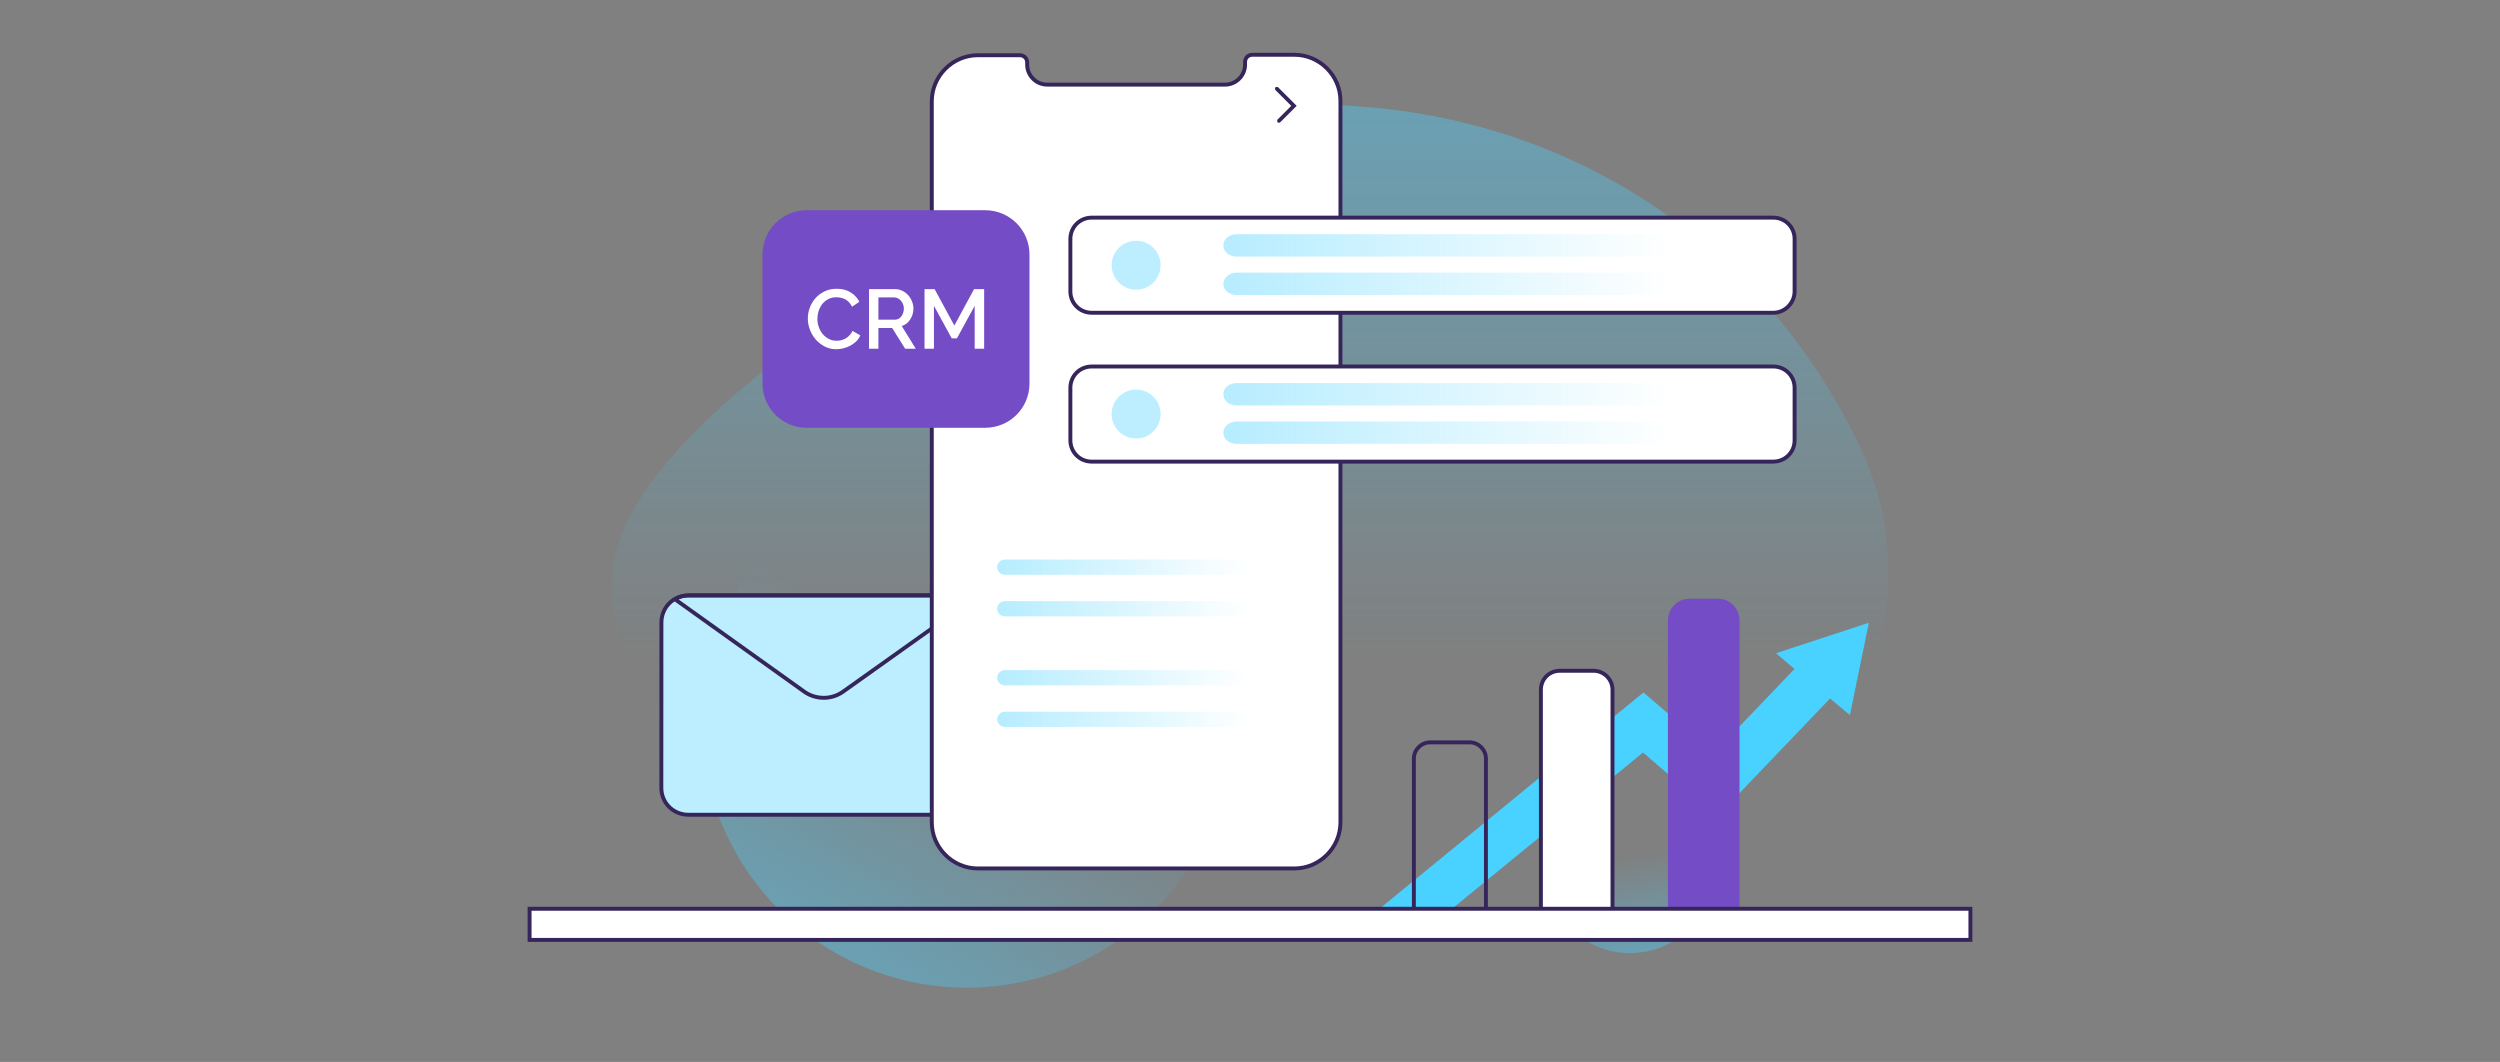 <svg width="638" height="271" viewBox="0 0 638 271" fill="none" xmlns="http://www.w3.org/2000/svg">
<rect x="0" y="0" width="638" height="271" fill="#808080" stroke="none"/>
<g clip-path="url(#clip0)">
<path opacity="0.4" d="M246.745 252.046C284.118 252.046 314.415 221.749 314.415 184.375C314.415 147.002 284.118 116.705 246.745 116.705C209.371 116.705 179.074 147.002 179.074 184.375C179.074 221.749 209.371 252.046 246.745 252.046Z" fill="url(#paint0_linear)"/>
<path opacity="0.4" d="M415.966 243.221C427.89 243.221 437.557 233.554 437.557 221.63C437.557 209.706 427.89 200.039 415.966 200.039C404.042 200.039 394.375 209.706 394.375 221.63C394.375 233.554 404.042 243.221 415.966 243.221Z" fill="url(#paint1_linear)"/>
<path opacity="0.4" d="M414.703 239.109C407.132 242.848 398.907 246.026 390.215 248.549C388.626 249.016 386.943 249.484 385.261 249.858C381.896 250.699 378.438 251.54 374.886 252.194C304.972 265.654 228.422 292.853 209.636 257.802C206.832 252.568 205.243 245.839 205.243 237.52C205.243 226.023 195.989 214.527 185.521 202.376C178.044 193.777 170.005 184.804 164.21 175.271C156.079 161.998 152.433 147.511 160.939 131.434C176.455 102.086 228.516 68.064 273.006 46.94C277.306 44.884 281.605 42.921 285.718 41.145C286.84 40.678 287.868 40.21 288.896 39.743C293.663 37.687 298.336 35.911 302.729 34.322C310.3 31.518 317.217 29.462 323.105 28.153C323.385 28.059 323.759 27.966 324.04 27.966C325.255 27.873 326.189 27.686 327.124 27.499C330.022 27.031 332.545 26.751 334.695 26.751C335.443 26.751 336.284 26.751 337.032 26.751C399.842 27.592 450.688 62.549 475.083 114.984C495.365 158.633 469.195 212.564 414.703 239.109Z" fill="url(#paint2_linear)"/>
<path d="M244.54 207.925L175.694 207.925C171.826 207.917 168.767 204.918 168.775 201.05L168.791 158.89C168.8 155.022 171.798 151.963 175.666 151.972L244.513 151.972C248.381 151.98 251.44 154.979 251.432 158.847L251.415 201.006C251.578 204.826 248.408 207.933 244.54 207.925Z" fill="#BCEEFF" stroke="#36255A" stroke-miterlimit="10" stroke-linecap="round"/>
<path d="M248.283 152.927L215.196 176.479C212.296 178.59 208.258 178.63 205.27 176.531L172.259 152.936C173.355 152.258 174.548 151.92 175.838 151.922L244.684 151.922C245.974 151.925 247.189 152.317 248.283 152.927Z" stroke="#36255A" stroke-miterlimit="10" stroke-linecap="round"/>
<path d="M476.93 158.923L453.237 166.703L457.952 170.71L437.442 192.163L419.407 176.722L347.621 235.541H348.328H366.127L419.289 192.046L438.267 208.312L467.028 178.254L472.097 182.498L476.93 158.923Z" fill="#49D1FF"/>
<path d="M411.509 176.014V235.305H393.238V176.014C393.238 173.303 395.36 171.182 398.071 171.182H406.676C409.269 171.182 411.509 173.303 411.509 176.014Z" fill="white" stroke="#36255A" stroke-miterlimit="10"/>
<path d="M443.923 158.333V235.305H425.652V158.333C425.652 155.268 428.128 152.793 431.192 152.793H438.501C441.448 152.793 443.923 155.268 443.923 158.333Z" fill="#744CC6"/>
<path d="M379.091 235.305H360.82V193.578C360.82 191.338 362.706 189.452 364.946 189.452H375.083C377.323 189.452 379.209 191.338 379.209 193.578V235.305H379.091Z" stroke="#36255A" stroke-miterlimit="10" stroke-linecap="round"/>
<path d="M462.786 234.48H342.789C342.436 234.48 342.082 234.834 342.082 235.188C342.082 235.541 342.436 235.895 342.789 235.895H462.786C463.139 235.895 463.493 235.541 463.493 235.188C463.493 234.834 463.139 234.48 462.786 234.48Z" fill="#36255A"/>
<path d="M342.08 209.863C342.08 216.324 336.774 221.63 330.313 221.63H249.56C243.1 221.63 237.793 216.324 237.793 209.863V25.861C237.793 19.401 243.1 14.094 249.56 14.094H260.289C261.327 14.094 262.134 14.901 262.134 15.94V16.517C262.134 19.285 264.442 21.592 267.21 21.592H312.663C315.432 21.592 317.739 19.285 317.739 16.517V15.824C317.739 14.786 318.546 13.979 319.585 13.979H330.313C336.774 13.979 342.08 19.285 342.08 25.745V209.863Z" fill="white" stroke="#36255A" stroke-miterlimit="10" stroke-linecap="round"/>
<path opacity="0.4" d="M323.442 146.689H256.429C255.368 146.689 254.484 145.805 254.484 144.744C254.484 143.683 255.368 142.799 256.429 142.799H323.442C324.503 142.799 325.387 143.683 325.387 144.744C325.387 145.805 324.503 146.689 323.442 146.689Z" fill="url(#paint3_linear)"/>
<path opacity="0.4" d="M323.442 157.298H256.429C255.368 157.298 254.484 156.414 254.484 155.353C254.484 154.292 255.368 153.408 256.429 153.408H323.442C324.503 153.408 325.387 154.292 325.387 155.353C325.387 156.414 324.503 157.298 323.442 157.298Z" fill="url(#paint4_linear)"/>
<path opacity="0.4" d="M323.442 174.909H256.429C255.368 174.909 254.484 174.025 254.484 172.964C254.484 171.904 255.368 171.02 256.429 171.02H323.442C324.503 171.02 325.387 171.904 325.387 172.964C325.387 174.025 324.503 174.909 323.442 174.909Z" fill="url(#paint5_linear)"/>
<path opacity="0.4" d="M323.442 185.519H256.429C255.368 185.519 254.484 184.635 254.484 183.574C254.484 182.513 255.368 181.629 256.429 181.629H323.442C324.503 181.629 325.387 182.513 325.387 183.574C325.387 184.635 324.503 185.519 323.442 185.519Z" fill="url(#paint6_linear)"/>
<path d="M251.414 109.171H205.895C199.633 109.171 194.586 104.124 194.586 97.862V64.961C194.586 58.699 199.633 53.651 205.895 53.651H251.414C257.676 53.651 262.724 58.699 262.724 64.961V97.862C262.724 104.124 257.676 109.171 251.414 109.171Z" fill="#744CC6"/>
<path d="M206.156 81.282C206.156 80.368 206.321 79.46 206.649 78.56C206.978 77.646 207.456 76.831 208.085 76.117C208.728 75.388 209.507 74.803 210.421 74.36C211.335 73.917 212.371 73.695 213.529 73.695C214.915 73.695 216.1 74.002 217.086 74.617C218.072 75.231 218.815 76.031 219.315 77.017L217.429 78.282C217.215 77.824 216.958 77.439 216.658 77.124C216.358 76.81 216.029 76.56 215.672 76.374C215.315 76.189 214.943 76.06 214.557 75.989C214.172 75.903 213.8 75.86 213.443 75.86C212.643 75.86 211.943 76.024 211.343 76.353C210.743 76.667 210.235 77.089 209.821 77.617C209.421 78.146 209.114 78.739 208.899 79.396C208.699 80.053 208.599 80.71 208.599 81.368C208.599 82.111 208.721 82.818 208.964 83.489C209.207 84.161 209.542 84.754 209.971 85.268C210.414 85.783 210.935 86.197 211.536 86.511C212.136 86.811 212.793 86.961 213.507 86.961C213.879 86.961 214.257 86.918 214.643 86.833C215.043 86.733 215.422 86.583 215.779 86.383C216.15 86.168 216.486 85.904 216.786 85.59C217.1 85.275 217.358 84.897 217.558 84.454L219.551 85.59C219.308 86.161 218.965 86.668 218.522 87.111C218.079 87.54 217.579 87.904 217.022 88.204C216.465 88.504 215.872 88.733 215.243 88.89C214.629 89.047 214.022 89.126 213.421 89.126C212.35 89.126 211.371 88.897 210.485 88.44C209.6 87.983 208.835 87.39 208.192 86.661C207.549 85.918 207.049 85.082 206.692 84.154C206.335 83.211 206.156 82.254 206.156 81.282ZM221.771 88.997V73.781H228.393C229.079 73.781 229.708 73.924 230.279 74.21C230.865 74.495 231.365 74.874 231.779 75.346C232.194 75.803 232.515 76.331 232.744 76.931C232.987 77.517 233.108 78.117 233.108 78.732C233.108 79.246 233.037 79.739 232.894 80.21C232.751 80.682 232.551 81.118 232.294 81.518C232.037 81.918 231.722 82.268 231.351 82.568C230.979 82.854 230.572 83.068 230.129 83.211L233.708 88.997H230.986L227.686 83.704H224.171V88.997H221.771ZM224.171 81.582H228.372C228.715 81.582 229.022 81.511 229.293 81.368C229.579 81.211 229.822 81.003 230.022 80.746C230.222 80.475 230.379 80.168 230.493 79.825C230.608 79.482 230.665 79.117 230.665 78.732C230.665 78.346 230.594 77.982 230.451 77.639C230.322 77.296 230.143 76.996 229.915 76.739C229.701 76.481 229.443 76.281 229.143 76.138C228.858 75.981 228.558 75.903 228.243 75.903H224.171V81.582ZM248.734 88.997V78.046L244.212 86.34H242.884L238.34 78.046V88.997H235.94V73.781H238.512L243.548 83.082L248.584 73.781H251.156V88.997H248.734Z" fill="white"/>
<path d="M452.552 79.814H278.587C275.572 79.814 273.16 77.402 273.16 74.387V60.97C273.16 57.955 275.572 55.543 278.587 55.543H452.552C455.567 55.543 457.979 57.955 457.979 60.97V74.387C457.979 77.251 455.567 79.814 452.552 79.814Z" fill="white" stroke="#36255A" stroke-miterlimit="10" stroke-linecap="round"/>
<path opacity="0.4" d="M435.211 65.493H315.666C313.707 65.493 312.199 64.287 312.199 62.629C312.199 60.971 313.707 59.765 315.666 59.765H435.211C437.171 59.765 438.678 60.971 438.678 62.629C438.678 64.287 437.02 65.493 435.211 65.493Z" fill="url(#paint7_linear)"/>
<path opacity="0.4" d="M435.211 75.291H315.666C313.707 75.291 312.199 74.085 312.199 72.427C312.199 70.919 313.707 69.562 315.666 69.562H435.211C437.171 69.562 438.678 70.769 438.678 72.427C438.678 74.085 437.02 75.291 435.211 75.291Z" fill="url(#paint8_linear)"/>
<path d="M452.552 117.804H278.587C275.572 117.804 273.16 115.392 273.16 112.377V98.96C273.16 95.945 275.572 93.533 278.587 93.533H452.552C455.567 93.533 457.979 95.945 457.979 98.96V112.377C457.979 115.392 455.567 117.804 452.552 117.804Z" fill="white" stroke="#36255A" stroke-miterlimit="10" stroke-linecap="round"/>
<path opacity="0.4" d="M435.211 103.481H315.666C313.707 103.481 312.199 102.275 312.199 100.617C312.199 98.959 313.707 97.753 315.666 97.753H435.211C437.171 97.753 438.678 98.959 438.678 100.617C438.678 102.275 437.02 103.481 435.211 103.481Z" fill="url(#paint9_linear)"/>
<path opacity="0.4" d="M435.211 113.281H315.666C313.707 113.281 312.199 112.075 312.199 110.417C312.199 108.909 313.707 107.553 315.666 107.553H435.211C437.171 107.553 438.678 108.759 438.678 110.417C438.678 112.075 437.02 113.281 435.211 113.281Z" fill="url(#paint10_linear)"/>
<circle cx="289.938" cy="67.679" r="6.25" fill="#BCEEFF"/>
<circle cx="289.938" cy="105.669" r="6.25" fill="#BCEEFF"/>
<path d="M502.849 231.922H135.148V239.867H502.849V231.922Z" fill="white" stroke="#36255A" stroke-miterlimit="10" stroke-linecap="round"/>
<path d="M326.325 31.319C326.186 31.319 326.047 31.319 326.047 31.18C325.908 31.041 325.908 30.624 326.047 30.485L329.52 27.012L325.491 22.983C325.352 22.843 325.352 22.427 325.491 22.288C325.63 22.149 326.047 22.149 326.186 22.288L330.909 27.012L326.741 31.18C326.602 31.319 326.463 31.319 326.325 31.319Z" fill="#36255A"/>
</g>
<defs>
<linearGradient id="paint0_linear" x1="213.261" y1="242.981" x2="280.899" y2="125.832" gradientUnits="userSpaceOnUse">
<stop stop-color="#49D1FF"/>
<stop offset="0.562" stop-color="#49D1FF" stop-opacity="0"/>
</linearGradient>
<linearGradient id="paint1_linear" x1="419.46" y1="242.446" x2="412.877" y2="199.783" gradientUnits="userSpaceOnUse">
<stop stop-color="#49D1FF"/>
<stop offset="0.562" stop-color="#49D1FF" stop-opacity="0"/>
</linearGradient>
<linearGradient id="paint2_linear" x1="319.067" y1="26.751" x2="319.067" y2="275.015" gradientUnits="userSpaceOnUse">
<stop stop-color="#49D1FF"/>
<stop offset="0.57" stop-color="#49D1FF" stop-opacity="0"/>
</linearGradient>
<linearGradient id="paint3_linear" x1="254.612" y1="144.778" x2="325.384" y2="144.778" gradientUnits="userSpaceOnUse">
<stop stop-color="#49D1FF"/>
<stop offset="0.903" stop-color="#49D1FF" stop-opacity="0"/>
</linearGradient>
<linearGradient id="paint4_linear" x1="254.612" y1="155.454" x2="325.384" y2="155.454" gradientUnits="userSpaceOnUse">
<stop stop-color="#49D1FF"/>
<stop offset="0.903" stop-color="#49D1FF" stop-opacity="0"/>
</linearGradient>
<linearGradient id="paint5_linear" x1="254.612" y1="172.998" x2="325.384" y2="172.998" gradientUnits="userSpaceOnUse">
<stop stop-color="#49D1FF"/>
<stop offset="0.903" stop-color="#49D1FF" stop-opacity="0"/>
</linearGradient>
<linearGradient id="paint6_linear" x1="254.612" y1="183.675" x2="325.384" y2="183.675" gradientUnits="userSpaceOnUse">
<stop stop-color="#49D1FF"/>
<stop offset="0.903" stop-color="#49D1FF" stop-opacity="0"/>
</linearGradient>
<linearGradient id="paint7_linear" x1="312.206" y1="62.694" x2="438.59" y2="62.694" gradientUnits="userSpaceOnUse">
<stop stop-color="#49D1FF"/>
<stop offset="0.903" stop-color="#49D1FF" stop-opacity="0"/>
</linearGradient>
<linearGradient id="paint8_linear" x1="312.206" y1="72.441" x2="438.59" y2="72.441" gradientUnits="userSpaceOnUse">
<stop stop-color="#49D1FF"/>
<stop offset="0.903" stop-color="#49D1FF" stop-opacity="0"/>
</linearGradient>
<linearGradient id="paint9_linear" x1="312.206" y1="100.712" x2="438.59" y2="100.712" gradientUnits="userSpaceOnUse">
<stop stop-color="#49D1FF"/>
<stop offset="0.903" stop-color="#49D1FF" stop-opacity="0"/>
</linearGradient>
<linearGradient id="paint10_linear" x1="312.206" y1="110.461" x2="438.59" y2="110.461" gradientUnits="userSpaceOnUse">
<stop stop-color="#49D1FF"/>
<stop offset="0.903" stop-color="#49D1FF" stop-opacity="0"/>
</linearGradient>
<clipPath id="clip0">
<rect width="638" height="271" fill="white"/>
</clipPath>
</defs>
</svg>
